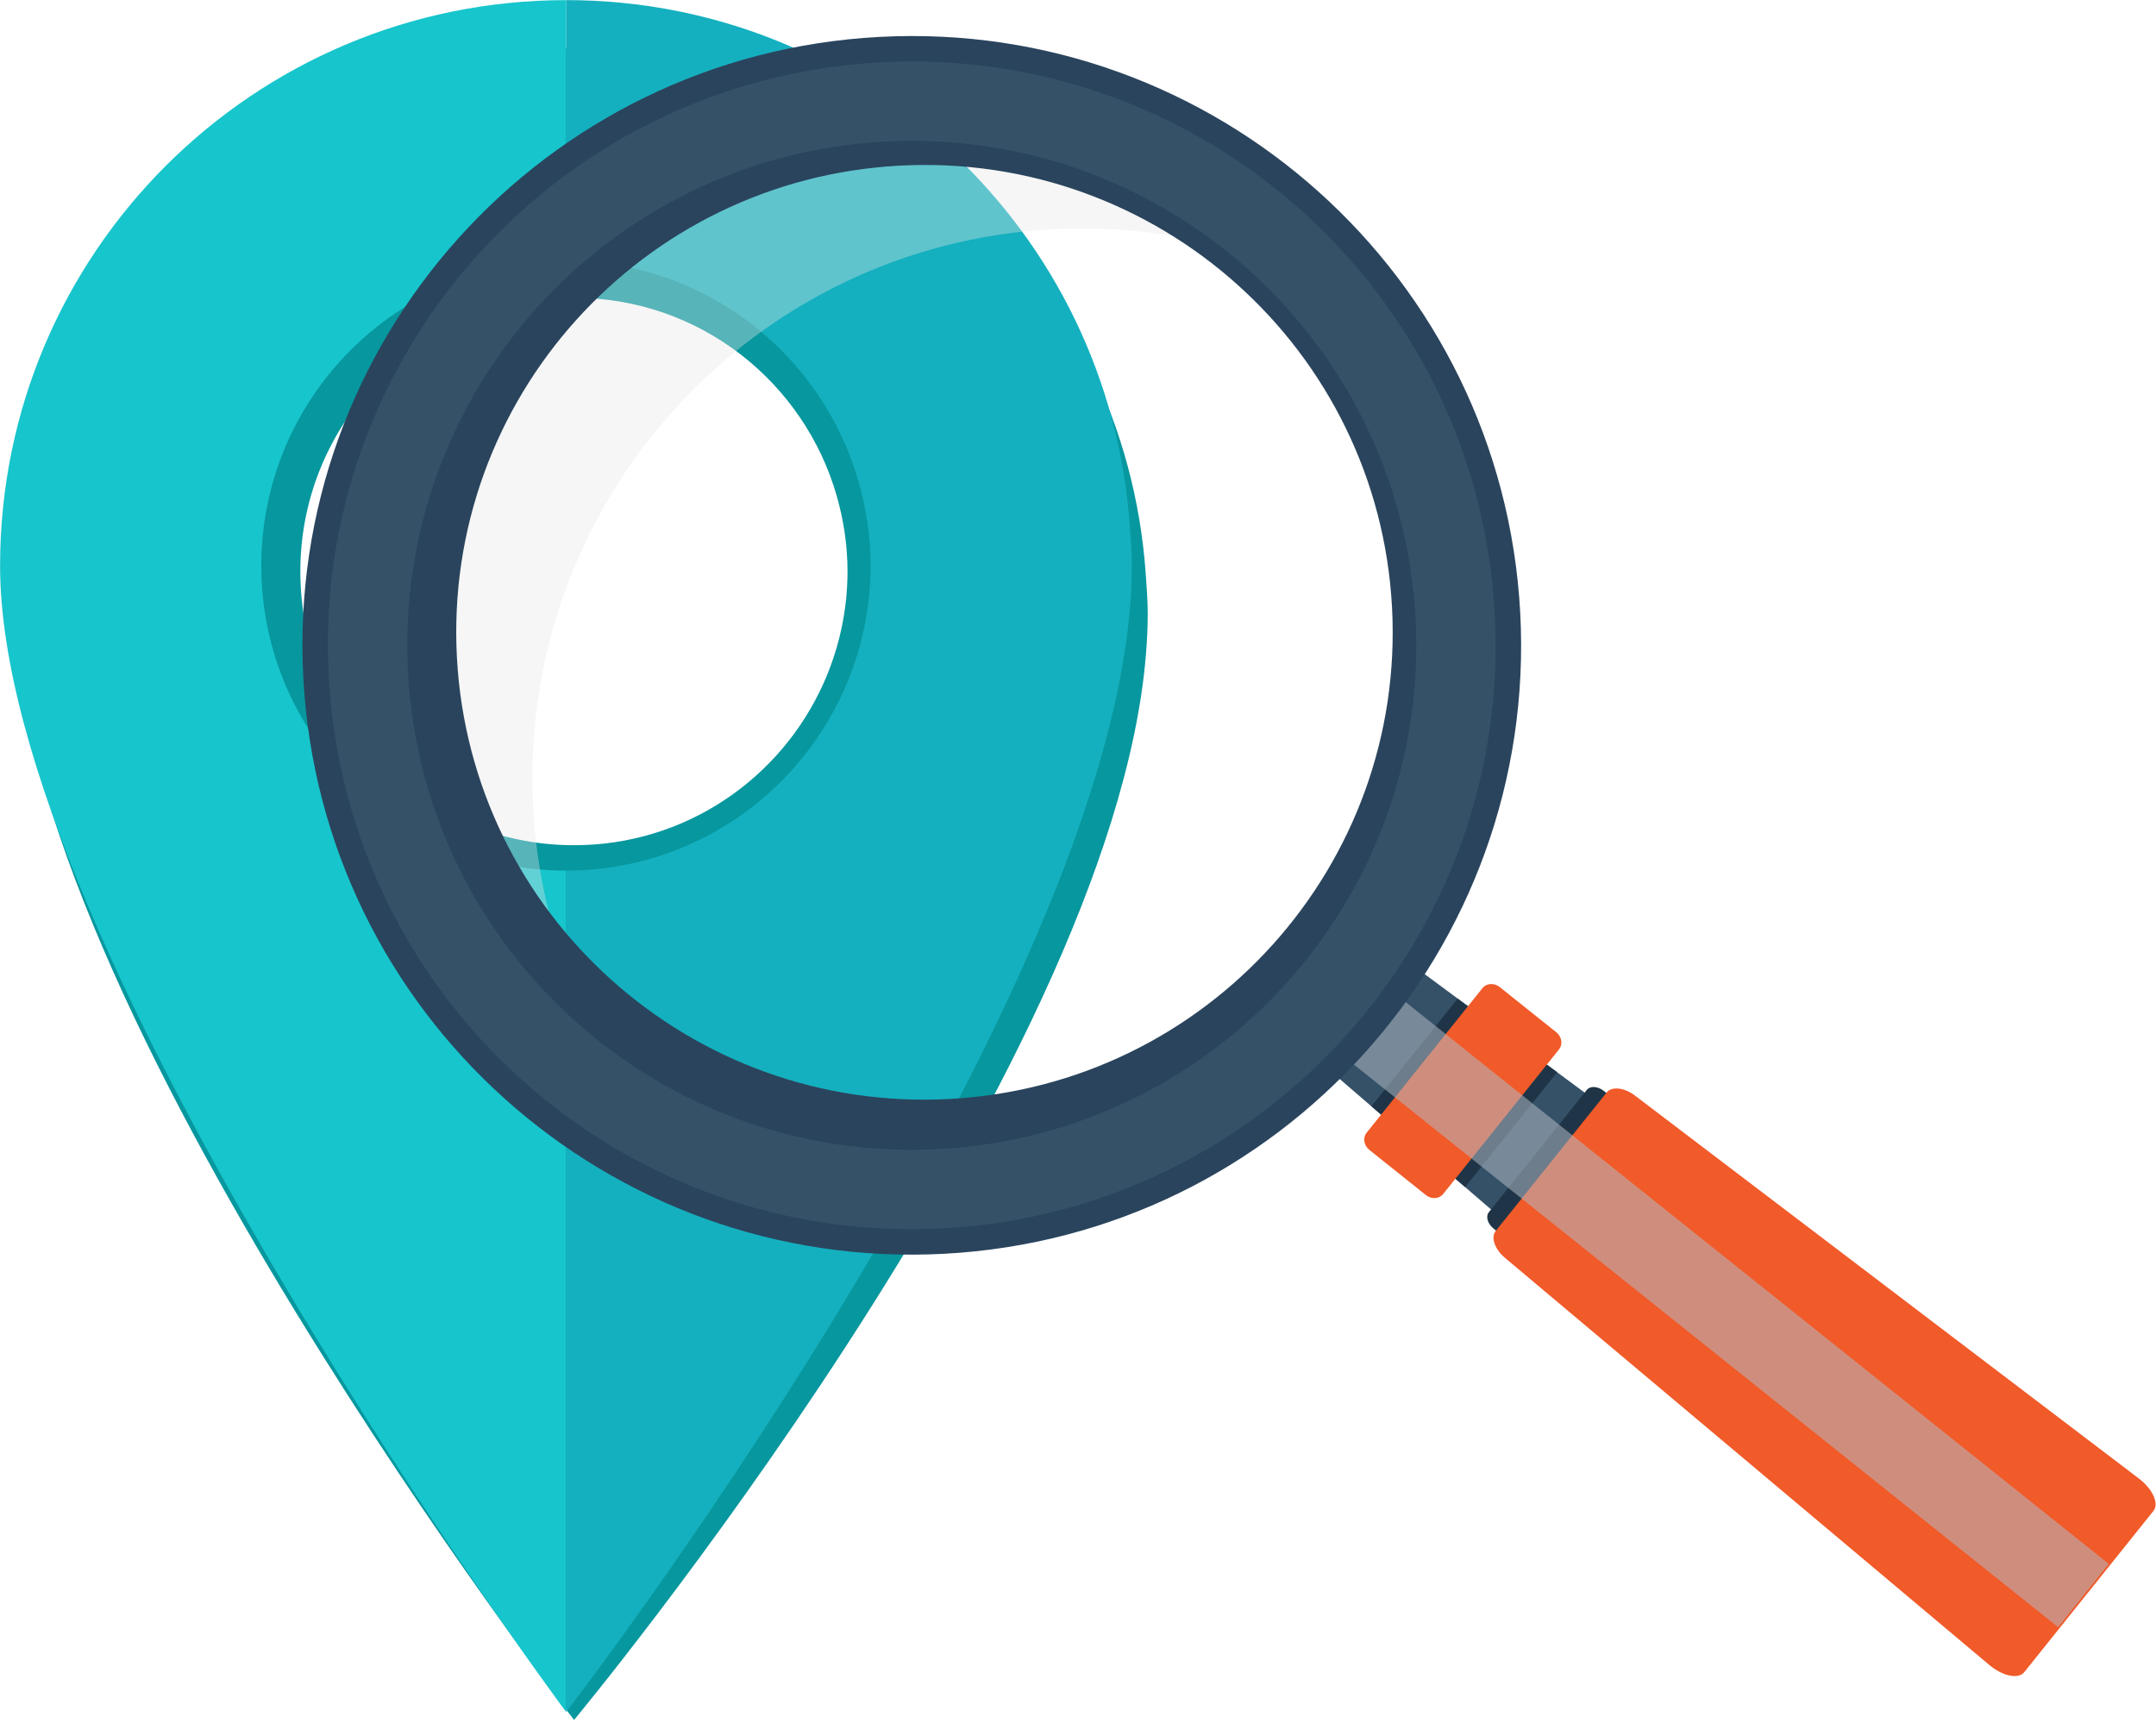 <?xml version="1.0" encoding="UTF-8" standalone="no"?>
<!DOCTYPE svg PUBLIC "-//W3C//DTD SVG 1.1//EN" "http://www.w3.org/Graphics/SVG/1.1/DTD/svg11.dtd">
<svg width="100%" height="100%" viewBox="0 0 408 326" version="1.1" xmlns="http://www.w3.org/2000/svg" xmlns:xlink="http://www.w3.org/1999/xlink" xml:space="preserve" xmlns:serif="http://www.serif.com/" style="fill-rule:evenodd;clip-rule:evenodd;stroke-linejoin:round;stroke-miterlimit:2;">
    <g transform="matrix(5.556,0,0,5.556,-182.289,-239.122)">
        <g id="_x31_">
        </g>
        <g id="_x32_">
        </g>
        <g id="_x33_">
        </g>
        <g id="_x34_">
        </g>
        <g id="_x35_">
            <g>
                <path d="M71.832,62.566C71.127,52.561 62.807,44.668 52.633,44.668C41.985,44.668 33.353,53.288 33.353,63.936C33.353,77.035 52.362,101.623 52.362,101.623C52.362,101.623 70.671,79.616 71.84,65.339C71.879,64.861 71.901,64.392 71.901,63.936C71.901,63.474 71.864,63.021 71.832,62.566ZM65.566,69.706C63.36,74.659 58.41,78.115 52.636,78.115C44.804,78.115 38.456,71.767 38.456,63.936C38.456,56.104 44.804,49.756 52.636,49.756C59.121,49.756 64.565,54.113 66.25,60.057C66.6,61.291 66.799,62.589 66.799,63.935C66.799,65.993 66.353,67.942 65.566,69.706Z" style="fill:rgb(7,151,158);fill-rule:nonzero;"/>
                <path d="M69.603,61.274C68.97,52.289 61.499,45.201 52.362,45.201C42.799,45.201 35.048,52.942 35.048,62.504C35.048,74.267 52.362,97.566 52.362,97.566C52.362,97.566 68.56,76.586 69.61,63.764C69.645,63.335 69.665,62.914 69.665,62.504C69.665,62.089 69.632,61.682 69.603,61.274ZM60.865,66.299C59.414,69.555 56.159,71.828 52.363,71.828C47.213,71.828 43.039,67.654 43.039,62.504C43.039,57.355 47.213,53.18 52.363,53.18C56.627,53.18 60.207,56.045 61.315,59.953C61.545,60.764 61.676,61.618 61.676,62.503C61.675,63.857 61.382,65.139 60.865,66.299Z" style="fill:rgb(7,151,158);fill-rule:nonzero;"/>
                <g>
                    <path d="M41.709,62.31C41.709,56.576 46.357,51.928 52.092,51.928L52.092,43.043C41.444,43.043 32.812,51.663 32.812,62.311C32.812,75.41 52.092,101.353 52.092,101.353L52.092,72.693C46.357,72.692 41.709,68.044 41.709,62.31Z" style="fill:rgb(23,197,204);fill-rule:nonzero;"/>
                    <path d="M71.29,60.94C70.585,50.935 62.266,43.042 52.092,43.042L52.092,51.927C56.841,51.927 60.826,55.117 62.06,59.469C62.316,60.372 62.462,61.323 62.462,62.309C62.462,63.815 62.135,65.243 61.56,66.535C59.944,70.161 56.32,72.692 52.092,72.692L52.092,101.352C52.092,101.352 70.13,77.99 71.299,63.713C71.338,63.235 71.36,62.766 71.36,62.31C71.359,61.847 71.322,61.394 71.29,60.94Z" style="fill:rgb(20,176,191);fill-rule:nonzero;"/>
                </g>
            </g>
            <g>
                <g>
                    <path d="M79.677,75.383L77.279,78.376C77.171,78.511 77.199,78.722 77.342,78.845L84.241,84.791C84.431,84.955 84.691,84.962 84.817,84.805L87.608,81.321C87.734,81.164 87.671,80.912 87.468,80.762L80.148,75.341C79.997,75.229 79.785,75.248 79.677,75.383Z" style="fill:rgb(53,81,104);fill-rule:nonzero;"/>
                    <path d="M86.858,80.161L83.519,84.33C83.404,84.473 83.478,84.724 83.683,84.888L85.783,86.567C85.988,86.731 86.249,86.747 86.364,86.604L89.703,82.436C89.818,82.293 89.744,82.042 89.539,81.878L87.439,80.2C87.234,80.034 86.973,80.018 86.858,80.161Z" style="fill:rgb(31,53,71);fill-rule:nonzero;"/>
                    <path d="M87.535,80.248L83.752,84.969C83.582,85.182 83.72,85.59 84.063,85.878L100.564,99.749C101.019,100.132 101.557,100.244 101.755,99.997L106.158,94.501C106.356,94.253 106.129,93.754 105.655,93.395L88.49,80.351C88.134,80.081 87.706,80.035 87.535,80.248Z" style="fill:rgb(241,90,41);fill-rule:nonzero;"/>
                    <path d="M79.52,80.719L82.456,77.053L82.808,77.313L85.495,79.301L85.846,79.561L82.712,83.473L79.52,80.719Z" style="fill:rgb(31,53,71);fill-rule:nonzero;"/>
                    <path d="M83.304,76.695L79.355,81.624C79.219,81.794 79.262,82.055 79.449,82.205L81.375,83.745C81.563,83.895 81.828,83.879 81.963,83.71L85.912,78.78C86.048,78.611 86.005,78.35 85.817,78.199L83.891,76.659C83.704,76.51 83.439,76.525 83.304,76.695Z" style="fill:rgb(241,90,41);fill-rule:nonzero;"/>
                    <g transform="matrix(0.624,-0.781,0.781,0.624,-33.931,103.905)">
                        <rect x="89.698" y="70.926" width="2.763" height="32.62" style="fill:rgb(178,187,196);fill-opacity:0.54;"/>
                    </g>
                </g>
                <path d="M78.04,52.795C75.525,51.533 72.68,50.82 69.669,50.82C59.322,50.82 50.943,59.2 50.943,69.546C50.943,74.219 52.657,78.491 55.494,81.772C49.35,78.7 45.139,72.348 45.139,65.021C45.139,54.675 53.528,46.295 63.865,46.295C69.53,46.295 74.611,48.81 78.04,52.795Z" style="fill:rgb(230,231,232);fill-opacity:0.36;fill-rule:nonzero;"/>
                <g>
                    <g>
                        <path d="M62.754,44.296C51.308,44.909 42.527,54.686 43.141,66.131C43.754,77.577 53.53,86.358 64.976,85.744C76.422,85.13 85.203,75.354 84.589,63.909C83.975,52.463 74.199,43.683 62.754,44.296ZM64.916,84.623C54.09,85.203 44.843,76.897 44.263,66.072C43.683,55.246 51.988,45.999 62.814,45.419C73.64,44.838 82.887,53.144 83.467,63.97C84.047,74.795 75.742,84.042 64.916,84.623Z" style="fill:rgb(42,68,93);fill-rule:nonzero;"/>
                    </g>
                    <g>
                        <path d="M62.858,46.235C52.483,46.791 44.524,55.653 45.08,66.027C45.636,76.402 54.497,84.362 64.872,83.805C75.247,83.248 83.206,74.387 82.65,64.012C82.094,53.638 73.232,45.679 62.858,46.235ZM65.149,80.472C56.354,80.943 48.842,74.209 48.372,65.43C47.902,56.651 54.649,49.153 63.445,48.681C72.24,48.209 79.752,54.944 80.222,63.723C80.692,72.502 73.944,80.001 65.149,80.472Z" style="fill:rgb(42,68,93);fill-rule:nonzero;"/>
                    </g>
                    <g>
                        <path d="M62.8,45.163C51.833,45.751 43.419,55.119 44.007,66.085C44.595,77.052 53.963,85.466 64.929,84.878C75.896,84.29 84.31,74.923 83.721,63.956C83.134,52.988 73.767,44.575 62.8,45.163ZM64.785,82.179C55.309,82.687 47.215,75.417 46.706,65.94C46.198,56.464 53.468,48.369 62.945,47.861C72.422,47.353 80.516,54.623 81.024,64.1C81.532,73.577 74.262,81.671 64.785,82.179Z" style="fill:rgb(53,81,104);fill-rule:nonzero;"/>
                    </g>
                </g>
            </g>
        </g>
        <g id="_x36_">
        </g>
        <g id="_x37_">
        </g>
        <g id="_x38_">
        </g>
        <g id="_x39_">
        </g>
        <g id="_x31_0_" serif:id="_x31_0">
        </g>
        <g id="_x31_1_" serif:id="_x31_1">
        </g>
        <g id="_x31_2_" serif:id="_x31_2">
        </g>
        <g id="_x31_3_" serif:id="_x31_3">
        </g>
        <g id="_x31_4_" serif:id="_x31_4">
        </g>
        <g id="_x31_5_" serif:id="_x31_5">
        </g>
        <g id="_x31_6_" serif:id="_x31_6">
        </g>
    </g>
</svg>
